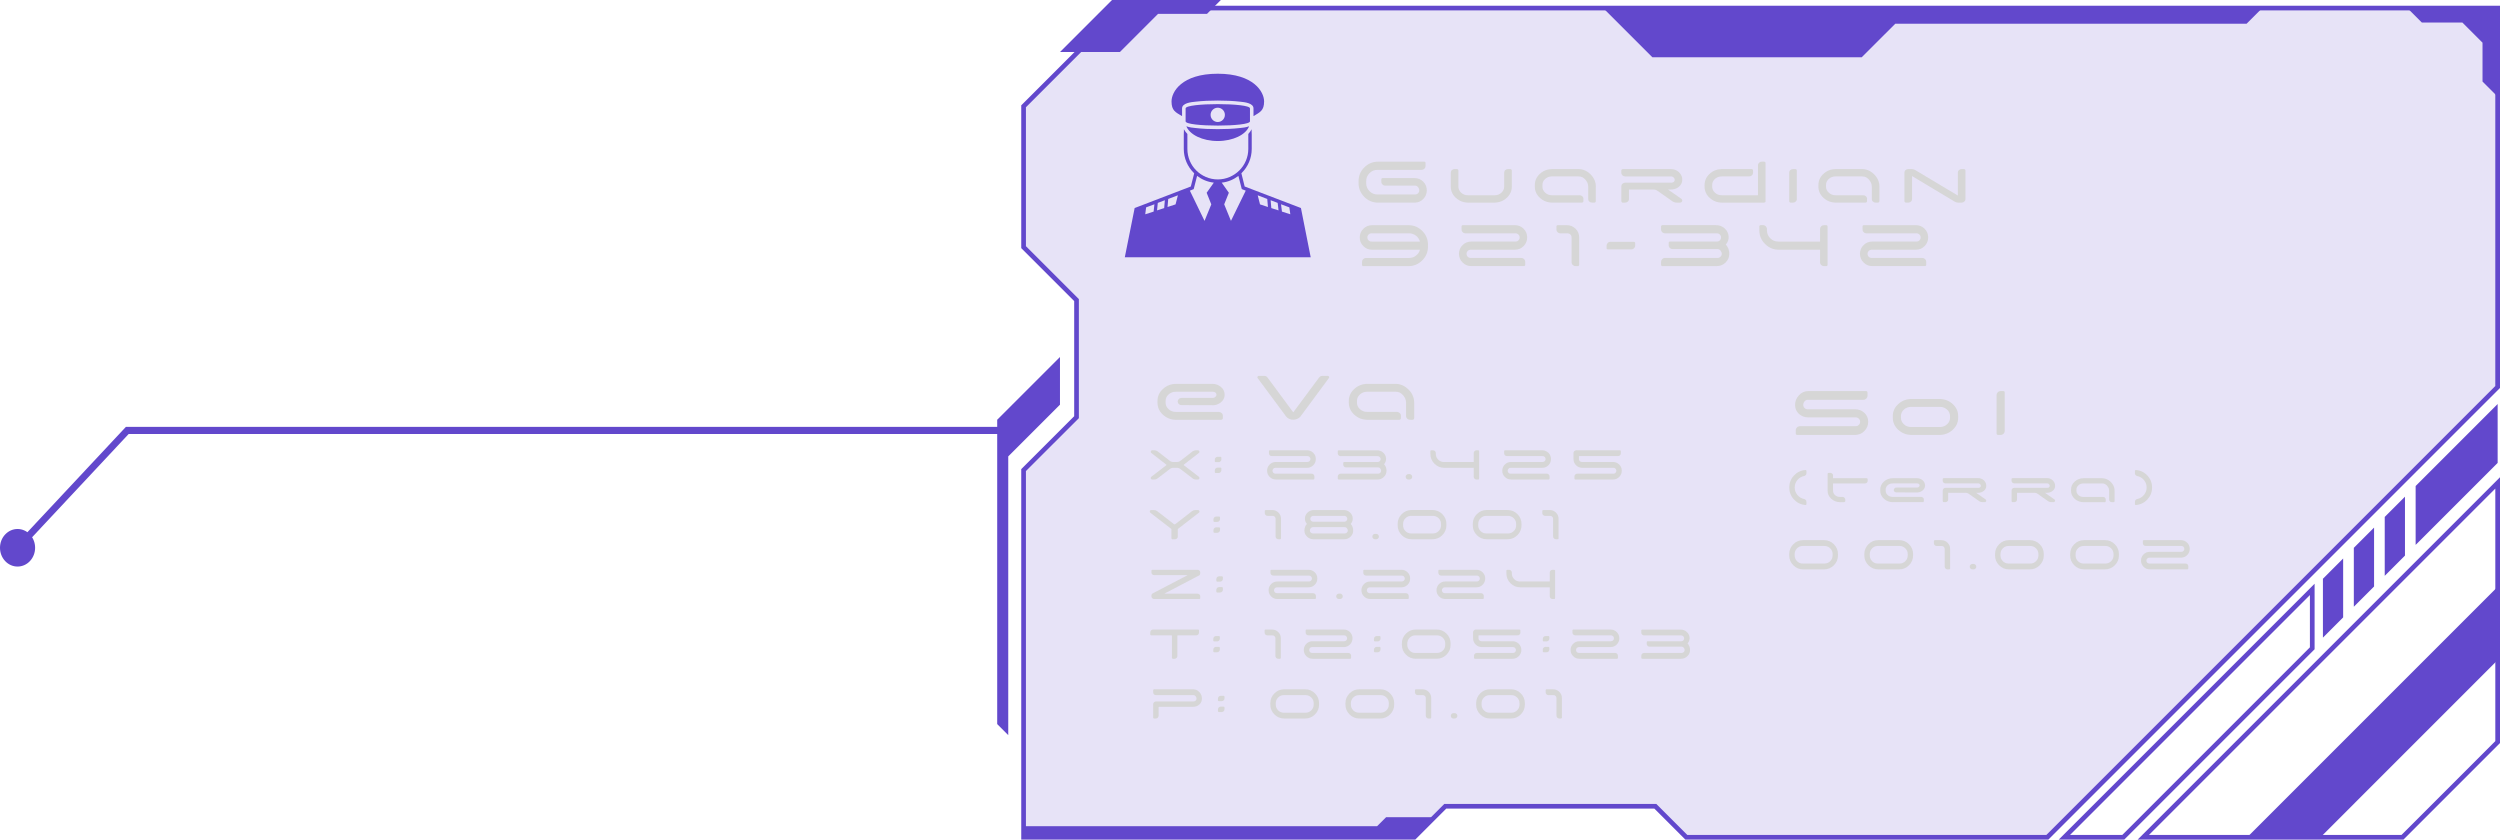 <?xml version="1.0" encoding="UTF-8"?>
<svg id="Layer_2" data-name="Layer 2" xmlns="http://www.w3.org/2000/svg" viewBox="0 0 1338.83 449.63">
	<defs>
		<style>
			.cls-1 {
			fill-rule: evenodd;
			}

			.cls-1, .cls-2, .cls-3 {
			fill: #6248cc;
			}

			.cls-4 {
			fill: none;
			}

			.cls-5 {
			fill: #d6d6d6;
			}

			.cls-3 {
			opacity: .15;
			}
		</style>
	</defs>
	<g id="frame">
		<g>
			<polygon class="cls-3"
							 points="1337.57 4.32 1337.57 207.24 1096.44 448.38 903.07 448.38 886.47 431.78 774 431.78 757.4 448.38 548.16 448.38 548.16 251.74 576.51 223.42 576.51 160.71 548.16 132.36 548.16 56.92 600.76 4.32 1337.57 4.32"/>
			<g>
				<path class="cls-2"
							d="M1096.96,449.63h-194.41l-16.6-16.6h-111.43l-16.6,16.6h-211.01v-198.41l28.35-28.32v-61.67l-28.35-28.35V56.4l53.33-53.34h738.59v204.7l-241.87,241.87ZM903.59,447.12h192.32l240.4-240.39V5.58h-735.03l-51.86,51.86v74.4l28.35,28.35v63.75l-28.35,28.32v194.86h207.46l16.6-16.6h113.51l16.6,16.6Z"/>
				<polygon class="cls-2"
								 points="858.57 4.33 884.92 30.68 997 30.68 1014.98 12.71 1203.12 12.71 1211.16 4.67 858.57 4.33"/>
				<path class="cls-2"
							d="M1287.13,449.63h-142.36l194.06-194.06v142.36l-51.7,51.7ZM1150.85,447.12h135.24l50.23-50.23v-135.24l-185.47,185.47Z"/>
				<polygon class="cls-2" points="1337.57 314.25 1337.57 353.49 1242.69 448.38 1203.44 448.38 1337.57 314.25"/>
				<polygon class="cls-2"
								 points="742.32 437.62 737.47 442.46 548.16 442.46 548.16 448.38 757.1 448.38 767.85 437.62 742.32 437.62"/>
				<polygon class="cls-2"
								 points="534.03 387.76 534.03 224.79 567.65 191.18 567.65 216.72 539.95 244.42 539.95 393.68 534.03 387.76"/>
				<polygon class="cls-2"
								 points="599.77 27.83 620.17 7.43 646.38 7.43 653.81 0 595.52 0 567.69 27.83 599.77 27.83"/>
				<g>
					<path class="cls-2"
								d="M1137.61,449.63h-35.09l137.02-137.02v35.09l-101.93,101.93ZM1108.59,447.12h27.98l100.46-100.46v-27.98l-128.43,128.43Z"/>
					<polygon class="cls-2" points="1254.83 299.1 1244 309.94 1244 341.47 1254.83 330.63 1254.83 299.1"/>
					<polygon class="cls-2" points="1271.39 282.54 1260.55 293.38 1260.55 324.92 1271.39 314.08 1271.39 282.54"/>
					<polygon class="cls-2" points="1287.94 265.99 1277.1 276.83 1277.1 308.37 1287.94 297.53 1287.94 265.99"/>
					<polygon class="cls-2" points="1337.57 216.36 1293.65 260.28 1293.65 291.81 1337.57 247.9 1337.57 216.36"/>
				</g>
				<polygon class="cls-2"
								 points="1289.23 4.32 1296.99 12.08 1318.7 12.08 1329.47 22.86 1329.47 43.67 1337.6 51.79 1337.6 4.32 1289.23 4.32"/>
			</g>
		</g>
		<g>
			<rect class="cls-4" x="610.1" y="201.26" width="315.51" height="204.94"/>
			<path class="cls-5"
						d="M649.25,217.01l-16.43-.04c-.6,0-1.1-.19-1.51-.56-.41-.38-.61-.82-.61-1.33,0-.57.22-1.05.65-1.44.43-.39.97-.58,1.6-.58h16.78c.48-.06.88-.25,1.22-.58.33-.33.51-.7.54-1.12-.03-.45-.23-.82-.58-1.12-.36-.3-.8-.45-1.31-.45h-19.93c-1.5,0-2.78.48-3.85,1.44-1.07.96-1.6,2.13-1.6,3.51v.9c0,1.35.53,2.51,1.6,3.49,1.06.98,2.35,1.46,3.85,1.46h22.95c.6,0,1.12.2,1.57.59.45.39.68.87.68,1.44v1.35c0,.24-.09.44-.27.61s-.41.25-.67.25h-23.94c-2.79,0-5.17-.9-7.15-2.7-1.98-1.8-2.97-3.97-2.97-6.52v-.86c0-2.55.99-4.72,2.97-6.5,1.98-1.79,4.36-2.68,7.15-2.68h19.26c1.74,0,3.25.53,4.52,1.58,1.27,1.05,1.96,2.36,2.05,3.92v.63c-.09,1.53-.77,2.8-2.05,3.82-1.28,1.02-2.78,1.53-4.52,1.53Z"/>
			<path class="cls-5"
						d="M708.2,201.3h2.88c.3,0,.52.13.65.41.14.27.11.53-.07.76l-15.21,20.57c-.42.54-.99.97-1.71,1.28-.72.32-1.44.47-2.16.47s-1.44-.16-2.16-.47c-.72-.31-1.28-.74-1.67-1.28l-15.25-20.57c-.18-.24-.2-.5-.07-.76.13-.27.37-.41.7-.41h2.88c.75,0,1.35.3,1.8.9l13.68,18.5h.18l13.73-18.5c.45-.6,1.05-.9,1.8-.9Z"/>
			<path class="cls-5"
						d="M757.34,215.62v8.32c0,.24-.09.44-.27.61s-.41.25-.67.25h-1.21c-.6,0-1.12-.19-1.55-.58-.44-.39-.65-.87-.65-1.44v-7.15c0-1.44-.54-2.77-1.62-4s-2.36-1.85-3.83-1.85h-15.39c-1.5,0-2.78.48-3.85,1.44-1.07.96-1.6,2.13-1.6,3.51v.9c0,1.35.53,2.51,1.6,3.49,1.06.98,2.35,1.46,3.85,1.46h15.88c.6,0,1.12.2,1.55.59.43.39.65.87.65,1.44v1.35c0,.24-.09.44-.27.61-.18.17-.39.25-.63.25h-16.88c-2.79,0-5.17-.9-7.15-2.7-1.98-1.8-2.97-3.97-2.97-6.52v-.86c0-2.55.99-4.72,2.97-6.5,1.98-1.79,4.36-2.68,7.15-2.68h14.76c2.67,0,5.02,1,7.06,3.01,2.04,2.01,3.06,4.37,3.06,7.07Z"/>
			<path class="cls-5"
						d="M641.54,241.14c.24,0,.43.08.58.23s.22.34.22.58c0,.26-.1.47-.3.63l-8.01,6.21c-.06.04-.09.1-.09.18s.03.15.09.21l8.01,6.15c.2.16.3.38.3.66,0,.22-.08.41-.22.57-.15.16-.35.24-.58.24h-1.08c-.68,0-1.28-.21-1.8-.63l-6.54-5.01c-.54-.42-1.15-.63-1.83-.63h-1.98c-.68,0-1.29.21-1.83.63l-6.51,5.01c-.54.42-1.15.63-1.83.63h-1.08c-.22,0-.41-.08-.57-.24-.16-.16-.24-.35-.24-.57,0-.28.1-.5.3-.66l8.01-6.15c.08-.06.12-.13.12-.21s-.04-.14-.12-.18l-8.01-6.21c-.2-.16-.3-.37-.3-.63,0-.24.08-.44.24-.58.16-.15.35-.23.57-.23h1.11c.66,0,1.26.2,1.8.6l6.48,5.04c.54.42,1.15.63,1.83.63h2.04c.68,0,1.29-.21,1.83-.63l6.48-5.04c.54-.4,1.15-.6,1.83-.6h1.08Z"/>
			<path class="cls-5"
						d="M653.57,244.62c.14,0,.26.05.36.15.1.1.15.21.15.33v.93c0,.4-.15.75-.44,1.03-.29.29-.64.44-1.06.44h-1.5c-.14,0-.26-.04-.36-.13-.1-.09-.15-.21-.15-.35v-.9c0-.42.15-.78.44-1.07.29-.29.64-.43,1.06-.43h1.5ZM653.57,250.41c.14,0,.26.05.36.15.1.1.15.22.15.36v.9c0,.42-.15.78-.44,1.07s-.64.43-1.06.43h-1.5c-.14,0-.26-.05-.36-.15-.1-.1-.15-.22-.15-.36v-.9c0-.42.15-.78.44-1.07.29-.29.64-.43,1.06-.43h1.5Z"/>
			<path class="cls-5"
						d="M679.55,241.62c0-.14.05-.25.15-.35.1-.09.22-.13.36-.13h19.92c1.3,0,2.4.46,3.32,1.37.91.91,1.36,2.01,1.36,3.31s-.46,2.41-1.36,3.33c-.91.92-2.02,1.38-3.32,1.38h-16.95c-.44,0-.81.15-1.11.46-.3.31-.45.68-.45,1.11s.15.8.45,1.11c.3.31.67.46,1.11.46h19.41c.4,0,.75.15,1.04.44s.43.63.43,1.03v1.14c0,.14-.04.26-.13.36-.09.1-.21.15-.34.15h-20.16c-1.3,0-2.41-.46-3.33-1.38s-1.38-2.03-1.38-3.33.46-2.4,1.38-3.32c.92-.91,2.03-1.36,3.33-1.36h16.92c.44,0,.81-.16,1.12-.47s.46-.68.46-1.11-.16-.8-.46-1.11c-.31-.31-.69-.46-1.12-.46h-19.14c-.42,0-.78-.14-1.07-.43s-.43-.65-.43-1.07v-1.14Z"/>
			<path class="cls-5"
						d="M741.2,248.58c.42.42.75.96.99,1.62.24.66.35,1.32.33,1.98-.02,1.28-.5,2.37-1.44,3.27-.94.9-2.06,1.35-3.36,1.35h-20.79c-.14,0-.26-.05-.36-.15s-.15-.22-.15-.36v-1.14c0-.4.14-.74.43-1.03s.65-.44,1.07-.44h20.07c.44,0,.82-.15,1.14-.45.32-.3.49-.66.51-1.08,0-.46-.16-.88-.46-1.27-.31-.39-.69-.58-1.12-.58h-17.25c-.4,0-.75-.15-1.04-.44-.29-.29-.43-.64-.43-1.06v-.9c0-.14.04-.25.13-.34s.21-.13.34-.13h18c.44,0,.81-.16,1.12-.48.31-.32.46-.7.44-1.14,0-.42-.16-.78-.48-1.08-.32-.3-.7-.45-1.14-.45h-19.83c-.42,0-.78-.14-1.07-.43s-.43-.65-.43-1.07v-1.14c0-.14.05-.25.15-.35.1-.09.22-.13.36-.13h20.55c1.26,0,2.36.42,3.29,1.26.93.84,1.43,1.88,1.51,3.12.06,1.1-.3,2.12-1.08,3.06Z"/>
			<path class="cls-5"
						d="M753.2,256.38c-.28-.28-.42-.62-.42-1.02s.14-.74.42-1.03.62-.44,1.02-.44h.6c.4,0,.75.15,1.04.44s.43.63.43,1.03-.14.74-.43,1.02-.63.42-1.04.42h-.6c-.4,0-.74-.14-1.02-.42Z"/>
			<path class="cls-5"
						d="M773.24,247.41h15.99v-4.8c0-.4.14-.74.43-1.03s.63-.44,1.04-.44h.93c.14,0,.25.04.35.13.09.09.13.21.13.35v14.67c0,.14-.04.26-.13.36-.09.1-.21.15-.35.15h-.93c-.4,0-.75-.14-1.04-.43s-.43-.65-.43-1.07v-4.77h-15.75c-2.06,0-3.82-.73-5.28-2.19s-2.19-3.22-2.19-5.28v-1.44c0-.14.05-.25.15-.35.1-.09.22-.13.36-.13h.9c.42,0,.78.15,1.07.44s.43.63.43,1.03v.45c0,1.2.42,2.23,1.26,3.08.84.85,1.86,1.28,3.06,1.28Z"/>
			<path class="cls-5"
						d="M805.49,241.62c0-.14.05-.25.15-.35.1-.09.22-.13.36-.13h19.92c1.3,0,2.4.46,3.32,1.37.91.91,1.36,2.01,1.36,3.31s-.46,2.41-1.36,3.33c-.91.92-2.02,1.38-3.32,1.38h-16.95c-.44,0-.81.15-1.11.46-.3.31-.45.68-.45,1.11s.15.8.45,1.11c.3.31.67.46,1.11.46h19.41c.4,0,.75.15,1.04.44s.43.63.43,1.03v1.14c0,.14-.04.26-.13.36-.09.1-.21.15-.34.15h-20.16c-1.3,0-2.41-.46-3.33-1.38s-1.38-2.03-1.38-3.33.46-2.4,1.38-3.32c.92-.91,2.03-1.36,3.33-1.36h16.92c.44,0,.81-.16,1.12-.47s.46-.68.46-1.11-.16-.8-.46-1.11c-.31-.31-.69-.46-1.12-.46h-19.14c-.42,0-.78-.14-1.07-.43s-.43-.65-.43-1.07v-1.14Z"/>
			<path class="cls-5"
						d="M842.66,242.6c0-.4.15-.74.44-1.03.29-.29.64-.44,1.06-.44h23.37c.14,0,.25.04.34.13s.14.21.14.35v1.14c0,.42-.15.78-.44,1.07s-.63.43-1.04.43h-20.73c-.16,0-.24.08-.24.24v1.32c0,.44.15.82.45,1.12.3.31.67.47,1.11.47h16.68c1.3,0,2.41.46,3.33,1.36.92.91,1.38,2.02,1.38,3.32s-.46,2.41-1.38,3.33-2.03,1.38-3.33,1.38h-20.16c-.14,0-.25-.05-.34-.15-.09-.1-.13-.22-.13-.36v-1.14c0-.4.14-.74.43-1.03s.63-.44,1.03-.44h19.41c.44,0,.81-.15,1.11-.46.3-.31.45-.68.45-1.11s-.15-.8-.45-1.11c-.3-.31-.67-.46-1.11-.46h-16.68c-1.3,0-2.41-.46-3.33-1.38-.92-.92-1.38-2.03-1.38-3.33v-3.21Z"/>
			<path class="cls-5"
						d="M638.36,273.74c.54-.4,1.15-.6,1.83-.6h1.35c.22,0,.41.08.57.23.16.15.24.34.24.58,0,.26-.11.47-.33.63l-11.07,8.58c-.14.1-.21.23-.21.39v3.78c0,.4-.14.75-.42,1.04s-.62.43-1.02.43h-1.47c-.14,0-.26-.05-.35-.15-.09-.1-.13-.22-.13-.36v-4.74c0-.16-.07-.29-.21-.39l-11.1-8.58c-.2-.16-.3-.37-.3-.63,0-.24.08-.44.24-.58.16-.15.35-.23.57-.23h1.35c.68,0,1.29.2,1.83.6,1.32,1.04,4.32,3.37,9,6.99.2.16.4.16.6,0,.54-.4,1.95-1.48,4.23-3.25,2.28-1.77,3.88-3.01,4.8-3.73Z"/>
			<path class="cls-5"
						d="M652.85,276.62c.14,0,.26.05.36.15.1.1.15.21.15.33v.93c0,.4-.15.75-.44,1.03-.29.29-.64.44-1.06.44h-1.5c-.14,0-.26-.04-.36-.13-.1-.09-.15-.21-.15-.35v-.9c0-.42.15-.78.44-1.07.29-.29.64-.43,1.06-.43h1.5ZM652.85,282.41c.14,0,.26.05.36.15.1.1.15.22.15.36v.9c0,.42-.15.78-.44,1.07s-.64.43-1.06.43h-1.5c-.14,0-.26-.05-.36-.15-.1-.1-.15-.22-.15-.36v-.9c0-.42.15-.78.44-1.07.29-.29.64-.43,1.06-.43h1.5Z"/>
			<path class="cls-5"
						d="M683.12,277.81c0-.42-.15-.78-.45-1.09-.3-.31-.67-.46-1.11-.46h-2.73c-.42,0-.78-.14-1.07-.43s-.43-.65-.43-1.07v-1.14c0-.14.05-.25.15-.35.1-.09.22-.13.36-.13h3.48c1.3,0,2.41.46,3.33,1.37s1.38,2.01,1.38,3.31v10.47c0,.14-.05.26-.15.36s-.21.15-.33.15h-.93c-.4,0-.75-.14-1.05-.43-.3-.29-.45-.65-.45-1.07v-9.48Z"/>
			<path class="cls-5"
						d="M723.35,280.58c.42.42.75.96.99,1.62.24.66.35,1.32.33,1.98-.02,1.28-.5,2.37-1.44,3.27-.94.9-2.06,1.35-3.36,1.35h-16.47c-1.3,0-2.43-.45-3.38-1.35-.95-.9-1.44-1.99-1.46-3.27-.02-.66.09-1.32.33-1.98.24-.66.57-1.2.99-1.62-.78-.94-1.13-1.96-1.05-3.06.06-1.24.56-2.28,1.5-3.12.94-.84,2.03-1.26,3.27-1.26h16.02c1.26,0,2.36.42,3.29,1.26.93.84,1.44,1.88,1.52,3.12.06,1.1-.3,2.12-1.08,3.06ZM720.14,285.68c.44,0,.82-.15,1.14-.45.32-.3.49-.66.51-1.08,0-.46-.16-.88-.46-1.27-.31-.39-.69-.58-1.12-.58h-17.16c-.42,0-.79.19-1.11.58-.32.39-.47.82-.45,1.27,0,.42.16.78.48,1.08.32.3.7.45,1.14.45h17.04ZM703.34,276.26c-.42,0-.79.15-1.11.45-.32.3-.49.66-.51,1.08-.02.44.12.82.43,1.14.31.32.68.48,1.12.48h16.68c.44,0,.82-.16,1.12-.48.31-.32.46-.7.44-1.14,0-.42-.16-.78-.48-1.08s-.7-.45-1.14-.45h-16.56Z"/>
			<path class="cls-5"
						d="M735.35,288.38c-.28-.28-.42-.62-.42-1.02s.14-.74.42-1.03.62-.44,1.02-.44h.6c.4,0,.75.15,1.04.44s.43.63.43,1.03-.14.74-.43,1.02-.63.42-1.04.42h-.6c-.4,0-.74-.14-1.02-.42Z"/>
			<path class="cls-5"
						d="M748.49,280.6c0-2.06.73-3.82,2.19-5.28s3.22-2.19,5.28-2.19h11.16c2.06,0,3.82.73,5.28,2.19s2.19,3.22,2.19,5.28v.72c0,2.06-.73,3.82-2.19,5.28-1.46,1.46-3.22,2.19-5.28,2.19h-11.16c-2.06,0-3.82-.73-5.28-2.19-1.46-1.46-2.19-3.22-2.19-5.28v-.72ZM767.36,285.68c1.2,0,2.22-.42,3.08-1.27.85-.85,1.28-1.88,1.28-3.08v-.72c0-1.2-.43-2.22-1.28-3.07s-1.88-1.28-3.08-1.28h-11.64c-1.2,0-2.22.42-3.06,1.28-.84.85-1.26,1.88-1.26,3.07v.72c0,1.2.42,2.22,1.26,3.08.84.85,1.86,1.27,3.06,1.27h11.64Z"/>
			<path class="cls-5"
						d="M788.72,280.6c0-2.06.73-3.82,2.19-5.28s3.22-2.19,5.28-2.19h11.16c2.06,0,3.82.73,5.28,2.19s2.19,3.22,2.19,5.28v.72c0,2.06-.73,3.82-2.19,5.28-1.46,1.46-3.22,2.19-5.28,2.19h-11.16c-2.06,0-3.82-.73-5.28-2.19-1.46-1.46-2.19-3.22-2.19-5.28v-.72ZM807.59,285.68c1.2,0,2.22-.42,3.08-1.27.85-.85,1.28-1.88,1.28-3.08v-.72c0-1.2-.43-2.22-1.28-3.07s-1.88-1.28-3.08-1.28h-11.64c-1.2,0-2.22.42-3.06,1.28-.84.85-1.26,1.88-1.26,3.07v.72c0,1.2.42,2.22,1.26,3.08.84.85,1.86,1.27,3.06,1.27h11.64Z"/>
			<path class="cls-5"
						d="M831.74,277.81c0-.42-.15-.78-.45-1.09-.3-.31-.67-.46-1.11-.46h-2.73c-.42,0-.78-.14-1.07-.43s-.43-.65-.43-1.07v-1.14c0-.14.05-.25.15-.35.1-.09.22-.13.36-.13h3.48c1.3,0,2.41.46,3.33,1.37s1.38,2.01,1.38,3.31v10.47c0,.14-.05.26-.15.36s-.21.15-.33.15h-.93c-.4,0-.75-.14-1.05-.43-.3-.29-.45-.65-.45-1.07v-9.48Z"/>
			<path class="cls-5"
						d="M642.77,306.49c0,.56-.04.93-.12,1.11-.04.14-.12.26-.22.36-.11.1-.2.17-.25.21-.06.04-.19.11-.38.21-.19.1-.31.15-.35.15l-16.71,8.76c-.14.08-.34.19-.61.33-.27.14-.48.24-.62.3h17.76c.42,0,.78.13,1.07.41.29.27.43.59.43.97v1.05c0,.12-.05.23-.15.32-.1.09-.22.13-.36.13h-24.12c-.42,0-.78-.13-1.07-.41-.29-.27-.43-.59-.43-.97v-.51c0-.54.26-.94.78-1.2l18.66-9.72h-17.94c-.42,0-.78-.13-1.07-.39-.29-.26-.43-.58-.43-.96v-1.05c0-.12.05-.22.15-.32.1-.09.22-.13.36-.13h24.12c.42,0,.78.13,1.07.39.29.26.43.58.43.96Z"/>
			<path class="cls-5"
						d="M654.38,308.62c.14,0,.26.05.36.15.1.1.15.21.15.33v.93c0,.4-.15.75-.44,1.03-.29.29-.64.44-1.06.44h-1.5c-.14,0-.26-.04-.36-.13-.1-.09-.15-.21-.15-.35v-.9c0-.42.15-.78.44-1.07.29-.29.64-.43,1.06-.43h1.5ZM654.38,314.41c.14,0,.26.05.36.15.1.1.15.22.15.36v.9c0,.42-.15.78-.44,1.07s-.64.43-1.06.43h-1.5c-.14,0-.26-.05-.36-.15-.1-.1-.15-.22-.15-.36v-.9c0-.42.15-.78.44-1.07.29-.29.64-.43,1.06-.43h1.5Z"/>
			<path class="cls-5"
						d="M680.36,305.62c0-.14.05-.25.15-.35.1-.09.22-.13.36-.13h19.92c1.3,0,2.4.46,3.32,1.37.91.91,1.36,2.01,1.36,3.31s-.46,2.41-1.36,3.33c-.91.92-2.02,1.38-3.32,1.38h-16.95c-.44,0-.81.15-1.11.46-.3.31-.45.68-.45,1.11s.15.8.45,1.11c.3.31.67.46,1.11.46h19.41c.4,0,.75.15,1.04.44s.43.63.43,1.03v1.14c0,.14-.04.26-.13.36-.09.1-.21.15-.34.15h-20.16c-1.3,0-2.41-.46-3.33-1.38s-1.38-2.03-1.38-3.33.46-2.4,1.38-3.32c.92-.91,2.03-1.36,3.33-1.36h16.92c.44,0,.81-.16,1.12-.47s.46-.68.46-1.11-.16-.8-.46-1.11c-.31-.31-.69-.46-1.12-.46h-19.14c-.42,0-.78-.14-1.07-.43s-.43-.65-.43-1.07v-1.14Z"/>
			<path class="cls-5"
						d="M716,320.38c-.28-.28-.42-.62-.42-1.02s.14-.74.42-1.03.62-.44,1.02-.44h.6c.4,0,.75.15,1.04.44s.43.63.43,1.03-.14.74-.43,1.02-.63.42-1.04.42h-.6c-.4,0-.74-.14-1.02-.42Z"/>
			<path class="cls-5"
						d="M730.07,305.62c0-.14.05-.25.15-.35.1-.09.22-.13.36-.13h19.92c1.3,0,2.4.46,3.32,1.37.91.91,1.36,2.01,1.36,3.31s-.46,2.41-1.36,3.33c-.91.92-2.02,1.38-3.32,1.38h-16.95c-.44,0-.81.15-1.11.46-.3.31-.45.68-.45,1.11s.15.8.45,1.11c.3.31.67.46,1.11.46h19.41c.4,0,.75.15,1.04.44s.43.63.43,1.03v1.14c0,.14-.04.26-.13.36-.09.1-.21.15-.34.15h-20.16c-1.3,0-2.41-.46-3.33-1.38s-1.38-2.03-1.38-3.33.46-2.4,1.38-3.32c.92-.91,2.03-1.36,3.33-1.36h16.92c.44,0,.81-.16,1.12-.47s.46-.68.46-1.11-.16-.8-.46-1.11c-.31-.31-.69-.46-1.12-.46h-19.14c-.42,0-.78-.14-1.07-.43s-.43-.65-.43-1.07v-1.14Z"/>
			<path class="cls-5"
						d="M770.27,305.62c0-.14.05-.25.15-.35.1-.09.22-.13.36-.13h19.92c1.3,0,2.4.46,3.32,1.37.91.91,1.36,2.01,1.36,3.31s-.46,2.41-1.36,3.33c-.91.92-2.02,1.38-3.32,1.38h-16.95c-.44,0-.81.15-1.11.46-.3.31-.45.68-.45,1.11s.15.8.45,1.11c.3.31.67.46,1.11.46h19.41c.4,0,.75.15,1.04.44s.43.63.43,1.03v1.14c0,.14-.04.26-.13.36-.09.1-.21.15-.34.15h-20.16c-1.3,0-2.41-.46-3.33-1.38s-1.38-2.03-1.38-3.33.46-2.4,1.38-3.32c.92-.91,2.03-1.36,3.33-1.36h16.92c.44,0,.81-.16,1.12-.47s.46-.68.46-1.11-.16-.8-.46-1.11c-.31-.31-.69-.46-1.12-.46h-19.14c-.42,0-.78-.14-1.07-.43s-.43-.65-.43-1.07v-1.14Z"/>
			<path class="cls-5"
						d="M813.95,311.41h15.99v-4.8c0-.4.14-.74.43-1.03s.63-.44,1.04-.44h.93c.14,0,.25.04.35.13.09.09.13.21.13.35v14.67c0,.14-.04.26-.13.36-.09.1-.21.15-.35.15h-.93c-.4,0-.75-.14-1.04-.43s-.43-.65-.43-1.07v-4.77h-15.75c-2.06,0-3.82-.73-5.28-2.19s-2.19-3.22-2.19-5.28v-1.44c0-.14.05-.25.15-.35.1-.09.22-.13.36-.13h.9c.42,0,.78.15,1.07.44s.43.63.43,1.03v.45c0,1.2.42,2.23,1.26,3.08.84.85,1.86,1.28,3.06,1.28Z"/>
			<path class="cls-5"
						d="M616.01,338.6c0-.4.14-.74.43-1.03s.65-.44,1.07-.44h24.12c.14,0,.25.04.34.13.09.09.13.21.13.35v1.14c0,.42-.15.78-.43,1.07-.29.29-.64.43-1.04.43h-9.87c-.16,0-.24.08-.24.24v10.8c0,.42-.15.78-.45,1.07-.3.29-.65.43-1.05.43h-.93c-.12,0-.23-.05-.33-.15-.1-.1-.15-.22-.15-.36v-11.79c0-.16-.08-.24-.24-.24h-10.86c-.14,0-.26-.05-.36-.15s-.15-.21-.15-.33v-1.17Z"/>
			<path class="cls-5"
						d="M652.76,340.62c.14,0,.26.05.36.15.1.1.15.21.15.33v.93c0,.4-.15.75-.44,1.03-.29.29-.64.44-1.06.44h-1.5c-.14,0-.26-.04-.36-.13-.1-.09-.15-.21-.15-.35v-.9c0-.42.15-.78.44-1.07.29-.29.64-.43,1.06-.43h1.5ZM652.76,346.41c.14,0,.26.05.36.15.1.1.15.22.15.36v.9c0,.42-.15.78-.44,1.07s-.64.43-1.06.43h-1.5c-.14,0-.26-.05-.36-.15-.1-.1-.15-.22-.15-.36v-.9c0-.42.15-.78.44-1.07.29-.29.64-.43,1.06-.43h1.5Z"/>
			<path class="cls-5"
						d="M683.03,341.81c0-.42-.15-.78-.45-1.09-.3-.31-.67-.46-1.11-.46h-2.73c-.42,0-.78-.14-1.07-.43s-.43-.65-.43-1.07v-1.14c0-.14.05-.25.15-.35.1-.09.22-.13.36-.13h3.48c1.3,0,2.41.46,3.33,1.37s1.38,2.01,1.38,3.31v10.47c0,.14-.05.26-.15.36s-.21.15-.33.15h-.93c-.4,0-.75-.14-1.05-.43-.3-.29-.45-.65-.45-1.07v-9.48Z"/>
			<path class="cls-5"
						d="M699.2,337.62c0-.14.05-.25.15-.35.1-.09.22-.13.36-.13h19.92c1.3,0,2.4.46,3.32,1.37.91.91,1.36,2.01,1.36,3.31s-.46,2.41-1.36,3.33c-.91.92-2.02,1.38-3.32,1.38h-16.95c-.44,0-.81.15-1.11.46-.3.31-.45.68-.45,1.11s.15.8.45,1.11c.3.31.67.46,1.11.46h19.41c.4,0,.75.15,1.04.44s.43.63.43,1.03v1.14c0,.14-.04.26-.13.36-.09.1-.21.15-.34.15h-20.16c-1.3,0-2.41-.46-3.33-1.38s-1.38-2.03-1.38-3.33.46-2.4,1.38-3.32c.92-.91,2.03-1.36,3.33-1.36h16.92c.44,0,.81-.16,1.12-.47s.46-.68.46-1.11-.16-.8-.46-1.11c-.31-.31-.69-.46-1.12-.46h-19.14c-.42,0-.78-.14-1.07-.43s-.43-.65-.43-1.07v-1.14Z"/>
			<path class="cls-5"
						d="M738.8,340.62c.14,0,.26.05.36.15.1.1.15.21.15.33v.93c0,.4-.15.75-.44,1.03-.29.29-.64.44-1.06.44h-1.5c-.14,0-.26-.04-.36-.13-.1-.09-.15-.21-.15-.35v-.9c0-.42.15-.78.44-1.07.29-.29.64-.43,1.06-.43h1.5ZM738.8,346.41c.14,0,.26.05.36.15.1.1.15.22.15.36v.9c0,.42-.15.78-.44,1.07s-.64.43-1.06.43h-1.5c-.14,0-.26-.05-.36-.15-.1-.1-.15-.22-.15-.36v-.9c0-.42.15-.78.44-1.07.29-.29.64-.43,1.06-.43h1.5Z"/>
			<path class="cls-5"
						d="M750.74,344.6c0-2.06.73-3.82,2.19-5.28s3.22-2.19,5.28-2.19h11.16c2.06,0,3.82.73,5.28,2.19s2.19,3.22,2.19,5.28v.72c0,2.06-.73,3.82-2.19,5.28-1.46,1.46-3.22,2.19-5.28,2.19h-11.16c-2.06,0-3.82-.73-5.28-2.19-1.46-1.46-2.19-3.22-2.19-5.28v-.72ZM769.61,349.68c1.2,0,2.22-.42,3.08-1.27.85-.85,1.28-1.88,1.28-3.08v-.72c0-1.2-.43-2.22-1.28-3.07s-1.88-1.28-3.08-1.28h-11.64c-1.2,0-2.22.42-3.06,1.28-.84.85-1.26,1.88-1.26,3.07v.72c0,1.2.42,2.22,1.26,3.08.84.85,1.86,1.27,3.06,1.27h11.64Z"/>
			<path class="cls-5"
						d="M788.87,338.6c0-.4.15-.74.44-1.03.29-.29.64-.44,1.06-.44h23.37c.14,0,.25.04.34.13s.14.21.14.35v1.14c0,.42-.15.78-.44,1.07s-.63.43-1.04.43h-20.73c-.16,0-.24.08-.24.24v1.32c0,.44.15.82.45,1.12.3.31.67.47,1.11.47h16.68c1.3,0,2.41.46,3.33,1.36.92.91,1.38,2.02,1.38,3.32s-.46,2.41-1.38,3.33-2.03,1.38-3.33,1.38h-20.16c-.14,0-.25-.05-.34-.15-.09-.1-.13-.22-.13-.36v-1.14c0-.4.14-.74.43-1.03s.63-.44,1.04-.44h19.41c.44,0,.81-.15,1.11-.46.3-.31.45-.68.45-1.11s-.15-.8-.45-1.11c-.3-.31-.67-.46-1.11-.46h-16.68c-1.3,0-2.41-.46-3.33-1.38-.92-.92-1.38-2.03-1.38-3.33v-3.21Z"/>
			<path class="cls-5"
						d="M829.22,340.62c.14,0,.26.05.36.15.1.1.15.21.15.33v.93c0,.4-.15.75-.44,1.03-.29.29-.64.44-1.06.44h-1.5c-.14,0-.26-.04-.36-.13-.1-.09-.15-.21-.15-.35v-.9c0-.42.15-.78.44-1.07.29-.29.64-.43,1.06-.43h1.5ZM829.22,346.41c.14,0,.26.05.36.15.1.1.15.22.15.36v.9c0,.42-.15.78-.44,1.07s-.64.43-1.06.43h-1.5c-.14,0-.26-.05-.36-.15-.1-.1-.15-.22-.15-.36v-.9c0-.42.15-.78.44-1.07.29-.29.64-.43,1.06-.43h1.5Z"/>
			<path class="cls-5"
						d="M842.09,337.62c0-.14.05-.25.15-.35.1-.09.22-.13.36-.13h19.92c1.3,0,2.4.46,3.32,1.37.91.91,1.36,2.01,1.36,3.31s-.46,2.41-1.36,3.33c-.91.92-2.02,1.38-3.32,1.38h-16.95c-.44,0-.81.15-1.11.46-.3.31-.45.68-.45,1.11s.15.8.45,1.11c.3.31.67.46,1.11.46h19.41c.4,0,.75.15,1.04.44s.43.63.43,1.03v1.14c0,.14-.04.26-.13.36-.09.1-.21.15-.34.15h-20.16c-1.3,0-2.41-.46-3.33-1.38s-1.38-2.03-1.38-3.33.46-2.4,1.38-3.32c.92-.91,2.03-1.36,3.33-1.36h16.92c.44,0,.81-.16,1.12-.47s.46-.68.46-1.11-.16-.8-.46-1.11c-.31-.31-.69-.46-1.12-.46h-19.14c-.42,0-.78-.14-1.07-.43s-.43-.65-.43-1.07v-1.14Z"/>
			<path class="cls-5"
						d="M903.74,344.58c.42.42.75.96.99,1.62.24.66.35,1.32.33,1.98-.02,1.28-.5,2.37-1.44,3.27-.94.9-2.06,1.35-3.36,1.35h-20.79c-.14,0-.26-.05-.36-.15s-.15-.22-.15-.36v-1.14c0-.4.14-.74.43-1.03s.65-.44,1.07-.44h20.07c.44,0,.82-.15,1.14-.45.32-.3.49-.66.51-1.08,0-.46-.16-.88-.46-1.27-.31-.39-.69-.58-1.12-.58h-17.25c-.4,0-.75-.15-1.04-.44-.29-.29-.43-.64-.43-1.06v-.9c0-.14.04-.25.13-.34s.21-.13.34-.13h18c.44,0,.81-.16,1.12-.48.31-.32.46-.7.44-1.14,0-.42-.16-.78-.48-1.08-.32-.3-.7-.45-1.14-.45h-19.83c-.42,0-.78-.14-1.07-.43s-.43-.65-.43-1.07v-1.14c0-.14.05-.25.15-.35.1-.09.22-.13.36-.13h20.55c1.26,0,2.36.42,3.29,1.26.93.84,1.43,1.88,1.51,3.12.06,1.1-.3,2.12-1.08,3.06Z"/>
			<path class="cls-5"
						d="M617.57,369.62c0-.14.05-.25.15-.35.1-.09.22-.13.36-.13h20.91c1.28,0,2.38.5,3.3,1.49.92.99,1.38,2.14,1.38,3.46s-.46,2.34-1.37,3.18-2.02,1.26-3.32,1.26h-18.27c-.16,0-.24.08-.24.24v4.53c0,.42-.15.78-.43,1.07-.29.29-.65.43-1.07.43h-.9c-.14,0-.26-.05-.36-.15-.1-.1-.15-.22-.15-.36v-7.14c0-.42.15-.77.44-1.06.29-.29.64-.44,1.06-.44h20.13c.44,0,.82-.15,1.12-.46.31-.31.47-.67.47-1.09,0-.46-.16-.88-.48-1.26-.32-.38-.69-.57-1.11-.57h-20.13c-.42,0-.78-.14-1.06-.43-.29-.29-.44-.65-.44-1.07v-1.14Z"/>
			<path class="cls-5"
						d="M655.25,372.62c.14,0,.26.05.36.15.1.1.15.21.15.33v.93c0,.4-.15.75-.44,1.03-.29.29-.64.44-1.06.44h-1.5c-.14,0-.26-.04-.36-.13-.1-.09-.15-.21-.15-.35v-.9c0-.42.15-.78.44-1.07.29-.29.64-.43,1.06-.43h1.5ZM655.25,378.41c.14,0,.26.05.36.15.1.1.15.22.15.36v.9c0,.42-.15.78-.44,1.07s-.64.43-1.06.43h-1.5c-.14,0-.26-.05-.36-.15-.1-.1-.15-.22-.15-.36v-.9c0-.42.15-.78.44-1.07.29-.29.64-.43,1.06-.43h1.5Z"/>
			<path class="cls-5"
						d="M680.3,376.6c0-2.06.73-3.82,2.19-5.28s3.22-2.19,5.28-2.19h11.16c2.06,0,3.82.73,5.28,2.19s2.19,3.22,2.19,5.28v.72c0,2.06-.73,3.82-2.19,5.28-1.46,1.46-3.22,2.19-5.28,2.19h-11.16c-2.06,0-3.82-.73-5.28-2.19-1.46-1.46-2.19-3.22-2.19-5.28v-.72ZM699.17,381.68c1.2,0,2.22-.42,3.08-1.27.85-.85,1.28-1.88,1.28-3.08v-.72c0-1.2-.43-2.22-1.28-3.07s-1.88-1.28-3.08-1.28h-11.64c-1.2,0-2.22.42-3.06,1.28-.84.85-1.26,1.88-1.26,3.07v.72c0,1.2.42,2.22,1.26,3.08.84.85,1.86,1.27,3.06,1.27h11.64Z"/>
			<path class="cls-5"
						d="M720.53,376.6c0-2.06.73-3.82,2.19-5.28s3.22-2.19,5.28-2.19h11.16c2.06,0,3.82.73,5.28,2.19s2.19,3.22,2.19,5.28v.72c0,2.06-.73,3.82-2.19,5.28-1.46,1.46-3.22,2.19-5.28,2.19h-11.16c-2.06,0-3.82-.73-5.28-2.19-1.46-1.46-2.19-3.22-2.19-5.28v-.72ZM739.4,381.68c1.2,0,2.22-.42,3.08-1.27.85-.85,1.28-1.88,1.28-3.08v-.72c0-1.2-.43-2.22-1.28-3.07s-1.88-1.28-3.08-1.28h-11.64c-1.2,0-2.22.42-3.06,1.28-.84.85-1.26,1.88-1.26,3.07v.72c0,1.2.42,2.22,1.26,3.08.84.85,1.86,1.27,3.06,1.27h11.64Z"/>
			<path class="cls-5"
						d="M763.55,373.81c0-.42-.15-.78-.45-1.09-.3-.31-.67-.46-1.11-.46h-2.73c-.42,0-.78-.14-1.07-.43s-.43-.65-.43-1.07v-1.14c0-.14.05-.25.15-.35.1-.09.22-.13.36-.13h3.48c1.3,0,2.41.46,3.33,1.37s1.38,2.01,1.38,3.31v10.47c0,.14-.05.26-.15.36s-.21.15-.33.15h-.93c-.4,0-.75-.14-1.05-.43-.3-.29-.45-.65-.45-1.07v-9.48Z"/>
			<path class="cls-5"
						d="M777.38,384.38c-.28-.28-.42-.62-.42-1.02s.14-.74.42-1.03.62-.44,1.02-.44h.6c.4,0,.75.15,1.04.44s.43.63.43,1.03-.14.74-.43,1.02-.63.42-1.04.42h-.6c-.4,0-.74-.14-1.02-.42Z"/>
			<path class="cls-5"
						d="M790.52,376.6c0-2.06.73-3.82,2.19-5.28s3.22-2.19,5.28-2.19h11.16c2.06,0,3.82.73,5.28,2.19s2.19,3.22,2.19,5.28v.72c0,2.06-.73,3.82-2.19,5.28-1.46,1.46-3.22,2.19-5.28,2.19h-11.16c-2.06,0-3.82-.73-5.28-2.19-1.46-1.46-2.19-3.22-2.19-5.28v-.72ZM809.39,381.68c1.2,0,2.22-.42,3.08-1.27.85-.85,1.28-1.88,1.28-3.08v-.72c0-1.2-.43-2.22-1.28-3.07s-1.88-1.28-3.08-1.28h-11.64c-1.2,0-2.22.42-3.06,1.28-.84.85-1.26,1.88-1.26,3.07v.72c0,1.2.42,2.22,1.26,3.08.84.85,1.86,1.27,3.06,1.27h11.64Z"/>
			<path class="cls-5"
						d="M833.54,373.81c0-.42-.15-.78-.45-1.09-.3-.31-.67-.46-1.11-.46h-2.73c-.42,0-.78-.14-1.07-.43s-.43-.65-.43-1.07v-1.14c0-.14.05-.25.15-.35.1-.09.22-.13.36-.13h3.48c1.3,0,2.41.46,3.33,1.37s1.38,2.01,1.38,3.31v10.47c0,.14-.05.26-.15.36s-.21.15-.33.15h-.93c-.4,0-.75-.14-1.05-.43-.3-.29-.45-.65-.45-1.07v-9.48Z"/>
		</g>
		<g>
			<rect class="cls-4" x="950.84" y="209.38" width="315.51" height="204.94"/>
			<path class="cls-5"
						d="M1000.11,211.86c0,.63-.22,1.16-.65,1.6-.43.44-.97.65-1.6.65h-29.83c-.63,0-1.18.29-1.64.85-.47.57-.7,1.2-.7,1.89,0,.63.23,1.18.68,1.64.45.47,1,.7,1.67.7h25.42c1.95,0,3.61.63,4.97,1.89,1.36,1.26,2.05,2.85,2.05,4.77s-.68,3.62-2.05,5c-1.37,1.38-3.02,2.07-4.97,2.07h-31c-.21,0-.39-.07-.54-.22-.15-.15-.23-.33-.23-.54v-1.71c0-.6.22-1.12.65-1.55.43-.43.97-.65,1.6-.65h29.83c.66,0,1.22-.23,1.69-.7.46-.46.7-1.02.7-1.67s-.23-1.2-.7-1.66-1.03-.7-1.69-.7h-25.38c-1.98,0-3.65-.63-5.02-1.89s-2.05-2.85-2.05-4.77.7-3.71,2.09-5.2c1.4-1.48,3.05-2.23,4.97-2.23h30.96c.21,0,.39.07.54.2.15.13.23.31.23.52v1.71Z"/>
			<path class="cls-5"
						d="M1038.54,213.66c2.79,0,5.17.89,7.15,2.68,1.98,1.79,2.97,3.95,2.97,6.5v.86c0,2.55-.99,4.72-2.97,6.52-1.98,1.8-4.36,2.7-7.15,2.7h-14.76c-2.79,0-5.17-.9-7.15-2.7-1.98-1.8-2.97-3.97-2.97-6.52v-.86c0-2.55.99-4.72,2.97-6.5,1.98-1.79,4.36-2.68,7.15-2.68h14.76ZM1044.3,222.84c0-1.38-.53-2.55-1.6-3.51-1.07-.96-2.35-1.44-3.85-1.44h-15.39c-1.5,0-2.78.48-3.85,1.44-1.07.96-1.6,2.13-1.6,3.51v.9c0,1.35.53,2.51,1.6,3.49,1.06.98,2.35,1.46,3.85,1.46h15.39c1.5,0,2.78-.49,3.85-1.46,1.06-.97,1.6-2.14,1.6-3.49v-.9Z"/>
			<path class="cls-5"
						d="M1069.23,211.63c0-.6.22-1.12.65-1.55s.97-.65,1.6-.65h1.35c.21,0,.39.07.54.2.15.13.23.31.23.52v20.52c0,.63-.22,1.16-.65,1.6-.43.44-.97.65-1.6.65h-1.35c-.21,0-.39-.07-.54-.22s-.22-.33-.22-.54v-20.52Z"/>
			<path class="cls-5"
						d="M967.4,268.71v1.23c0,.16-.05.29-.17.39-.11.1-.23.14-.38.12-2.44-.2-4.49-1.2-6.15-2.99s-2.49-3.92-2.49-6.38.83-4.59,2.49-6.39,3.71-2.79,6.15-2.97c.14-.02.27.02.38.12.11.1.17.22.17.36v1.26c0,.36-.12.67-.36.95-.24.27-.53.45-.87.52-1.46.28-2.67,1-3.62,2.15-.95,1.15-1.42,2.48-1.42,3.99s.47,2.84,1.42,3.99c.95,1.15,2.16,1.88,3.62,2.18.34.06.63.23.87.51s.36.6.36.96Z"/>
			<path class="cls-5"
						d="M999.59,256.08c.16,0,.3.05.42.15.12.1.18.23.18.39v.93c0,.36-.14.67-.43.95-.29.27-.64.41-1.04.41h-17.07v3.9c0,.9.36,1.68,1.07,2.33.71.65,1.56.97,2.56.97h1.44c.4,0,.75.15,1.05.44s.45.64.45,1.06v.63c0,.18-.07.34-.21.48-.14.14-.31.21-.51.21h-2.01c-1.86,0-3.45-.6-4.77-1.8s-1.98-2.65-1.98-4.35v-8.97c0-.16.06-.29.18-.41.12-.11.26-.17.42-.17h.81c.42,0,.78.14,1.07.41.29.27.43.58.43.95v1.5h17.94Z"/>
			<path class="cls-5"
						d="M1026.53,263.73l-10.95-.03c-.4,0-.74-.12-1.01-.38-.27-.25-.4-.54-.4-.89,0-.38.14-.7.43-.96.29-.26.65-.39,1.07-.39h11.19c.32-.04.59-.17.81-.39.22-.22.34-.47.36-.75-.02-.3-.15-.55-.39-.75s-.53-.3-.87-.3h-13.29c-1,0-1.86.32-2.56.96-.71.64-1.07,1.42-1.07,2.34v.6c0,.9.35,1.68,1.07,2.33.71.65,1.56.97,2.56.97h15.3c.4,0,.75.13,1.05.39.3.26.45.58.45.96v.9c0,.16-.06.3-.18.41-.12.11-.27.17-.45.17h-15.96c-1.86,0-3.45-.6-4.77-1.8-1.32-1.2-1.98-2.65-1.98-4.35v-.57c0-1.7.66-3.15,1.98-4.33,1.32-1.19,2.91-1.79,4.77-1.79h12.84c1.16,0,2.17.35,3.02,1.05.85.7,1.3,1.57,1.37,2.61v.42c-.06,1.02-.52,1.87-1.37,2.55-.85.68-1.86,1.02-3.02,1.02Z"/>
			<path class="cls-5"
						d="M1063.7,260.34c-.04,1.02-.48,1.87-1.32,2.55-.84.68-1.86,1.02-3.06,1.02h-1.05l5.07,3.54c.22.16.34.34.36.54.04.26-.03.48-.21.66s-.4.27-.66.27h-1.17c-.64,0-1.21-.17-1.71-.51l-5.76-4.05c-.44-.3-.94-.45-1.5-.45h-9.36s-.03,0-.03.03v3.63c0,.38-.15.7-.44.96s-.64.39-1.06.39h-.81c-.16,0-.3-.05-.42-.17-.12-.11-.18-.25-.18-.41v-5.7c0-.38.14-.71.43-.98.29-.27.65-.41,1.07-.41h17.73c.34,0,.62-.11.85-.33.23-.22.34-.48.34-.78-.02-.3-.16-.58-.4-.86-.25-.27-.54-.4-.86-.4h-17.67c-.42,0-.78-.14-1.07-.41-.29-.27-.43-.58-.43-.95v-.93c0-.16.06-.29.18-.39.12-.1.26-.15.42-.15h18.42c1.14,0,2.14.39,3,1.17.92.88,1.35,1.91,1.29,3.09Z"/>
			<path class="cls-5"
						d="M1100.57,260.34c-.04,1.02-.48,1.87-1.32,2.55-.84.68-1.86,1.02-3.06,1.02h-1.05l5.07,3.54c.22.16.34.34.36.54.04.26-.03.48-.21.66s-.4.27-.66.27h-1.17c-.64,0-1.21-.17-1.71-.51l-5.76-4.05c-.44-.3-.94-.45-1.5-.45h-9.36s-.03,0-.03.03v3.63c0,.38-.15.7-.44.96s-.64.39-1.06.39h-.81c-.16,0-.3-.05-.42-.17-.12-.11-.18-.25-.18-.41v-5.7c0-.38.14-.71.43-.98.29-.27.65-.41,1.07-.41h17.73c.34,0,.62-.11.85-.33.23-.22.34-.48.34-.78-.02-.3-.16-.58-.4-.86-.25-.27-.54-.4-.86-.4h-17.67c-.42,0-.78-.14-1.07-.41-.29-.27-.43-.58-.43-.95v-.93c0-.16.06-.29.18-.39.12-.1.26-.15.42-.15h18.42c1.14,0,2.14.39,3,1.17.92.88,1.35,1.91,1.29,3.09Z"/>
			<path class="cls-5"
						d="M1132.43,262.8v5.55c0,.16-.06.3-.18.41-.12.11-.27.17-.45.17h-.81c-.4,0-.75-.13-1.04-.39s-.43-.58-.43-.96v-4.77c0-.96-.36-1.85-1.08-2.67-.72-.82-1.57-1.23-2.55-1.23h-10.26c-1,0-1.86.32-2.56.96-.71.64-1.07,1.42-1.07,2.34v.6c0,.9.35,1.68,1.07,2.33.71.65,1.56.97,2.56.97h10.59c.4,0,.75.13,1.04.39s.44.58.44.96v.9c0,.16-.06.3-.18.41-.12.11-.26.17-.42.17h-11.25c-1.86,0-3.45-.6-4.77-1.8-1.32-1.2-1.98-2.65-1.98-4.35v-.57c0-1.7.66-3.15,1.98-4.33,1.32-1.19,2.91-1.79,4.77-1.79h9.84c1.78,0,3.35.67,4.71,2.01s2.04,2.91,2.04,4.71Z"/>
			<path class="cls-5"
						d="M1143.32,269.94v-1.23c0-.36.12-.68.35-.96.23-.28.52-.45.88-.51,1.44-.3,2.64-1.03,3.6-2.18.96-1.15,1.44-2.48,1.44-3.99s-.48-2.84-1.44-3.99c-.96-1.15-2.16-1.86-3.6-2.15-.36-.08-.66-.25-.88-.52-.23-.27-.35-.58-.35-.95v-1.26c0-.14.05-.26.17-.36.11-.1.24-.14.38-.12,2.42.18,4.46,1.17,6.14,2.97,1.67,1.8,2.5,3.93,2.5,6.39s-.84,4.58-2.5,6.38c-1.67,1.79-3.72,2.79-6.14,2.99-.14.02-.26-.02-.38-.12-.11-.1-.17-.23-.17-.39Z"/>
			<path class="cls-5"
						d="M958.19,296.73c0-2.06.73-3.82,2.19-5.28s3.22-2.19,5.28-2.19h11.16c2.06,0,3.82.73,5.28,2.19s2.19,3.22,2.19,5.28v.72c0,2.06-.73,3.82-2.19,5.28-1.46,1.46-3.22,2.19-5.28,2.19h-11.16c-2.06,0-3.82-.73-5.28-2.19-1.46-1.46-2.19-3.22-2.19-5.28v-.72ZM977.06,301.8c1.2,0,2.22-.42,3.08-1.27.85-.85,1.28-1.88,1.28-3.08v-.72c0-1.2-.43-2.22-1.28-3.07s-1.88-1.28-3.08-1.28h-11.64c-1.2,0-2.22.42-3.06,1.28-.84.85-1.26,1.88-1.26,3.07v.72c0,1.2.42,2.22,1.26,3.08.84.85,1.86,1.27,3.06,1.27h11.64Z"/>
			<path class="cls-5"
						d="M998.42,296.73c0-2.06.73-3.82,2.19-5.28s3.22-2.19,5.28-2.19h11.16c2.06,0,3.82.73,5.28,2.19s2.19,3.22,2.19,5.28v.72c0,2.06-.73,3.82-2.19,5.28-1.46,1.46-3.22,2.19-5.28,2.19h-11.16c-2.06,0-3.82-.73-5.28-2.19-1.46-1.46-2.19-3.22-2.19-5.28v-.72ZM1017.29,301.8c1.2,0,2.22-.42,3.08-1.27.85-.85,1.28-1.88,1.28-3.08v-.72c0-1.2-.43-2.22-1.28-3.07s-1.88-1.28-3.08-1.28h-11.64c-1.2,0-2.22.42-3.06,1.28-.84.85-1.26,1.88-1.26,3.07v.72c0,1.2.42,2.22,1.26,3.08.84.85,1.86,1.27,3.06,1.27h11.64Z"/>
			<path class="cls-5"
						d="M1041.44,293.94c0-.42-.15-.78-.45-1.09-.3-.31-.67-.46-1.11-.46h-2.73c-.42,0-.78-.14-1.07-.43s-.43-.65-.43-1.07v-1.14c0-.14.05-.25.15-.35.1-.09.22-.13.36-.13h3.48c1.3,0,2.41.46,3.33,1.37s1.38,2.01,1.38,3.31v10.47c0,.14-.05.26-.15.36s-.21.15-.33.15h-.93c-.4,0-.75-.14-1.05-.43-.3-.29-.45-.65-.45-1.07v-9.48Z"/>
			<path class="cls-5"
						d="M1055.27,304.5c-.28-.28-.42-.62-.42-1.02s.14-.74.42-1.03.62-.44,1.02-.44h.6c.4,0,.75.15,1.04.44s.43.63.43,1.03-.14.74-.43,1.02-.63.42-1.04.42h-.6c-.4,0-.74-.14-1.02-.42Z"/>
			<path class="cls-5"
						d="M1068.41,296.73c0-2.06.73-3.82,2.19-5.28s3.22-2.19,5.28-2.19h11.16c2.06,0,3.82.73,5.28,2.19s2.19,3.22,2.19,5.28v.72c0,2.06-.73,3.82-2.19,5.28-1.46,1.46-3.22,2.19-5.28,2.19h-11.16c-2.06,0-3.82-.73-5.28-2.19-1.46-1.46-2.19-3.22-2.19-5.28v-.72ZM1087.28,301.8c1.2,0,2.22-.42,3.08-1.27.85-.85,1.28-1.88,1.28-3.08v-.72c0-1.2-.43-2.22-1.28-3.07s-1.88-1.28-3.08-1.28h-11.64c-1.2,0-2.22.42-3.06,1.28-.84.85-1.26,1.88-1.26,3.07v.72c0,1.2.42,2.22,1.26,3.08.84.85,1.86,1.27,3.06,1.27h11.64Z"/>
			<path class="cls-5"
						d="M1108.64,296.73c0-2.06.73-3.82,2.19-5.28s3.22-2.19,5.28-2.19h11.16c2.06,0,3.82.73,5.28,2.19s2.19,3.22,2.19,5.28v.72c0,2.06-.73,3.82-2.19,5.28-1.46,1.46-3.22,2.19-5.28,2.19h-11.16c-2.06,0-3.82-.73-5.28-2.19-1.46-1.46-2.19-3.22-2.19-5.28v-.72ZM1127.51,301.8c1.2,0,2.22-.42,3.08-1.27.85-.85,1.28-1.88,1.28-3.08v-.72c0-1.2-.43-2.22-1.28-3.07s-1.88-1.28-3.08-1.28h-11.64c-1.2,0-2.22.42-3.06,1.28-.84.85-1.26,1.88-1.26,3.07v.72c0,1.2.42,2.22,1.26,3.08.84.85,1.86,1.27,3.06,1.27h11.64Z"/>
			<path class="cls-5"
						d="M1147.55,289.74c0-.14.05-.25.15-.35.1-.09.22-.13.36-.13h19.92c1.3,0,2.4.46,3.32,1.37.91.91,1.36,2.01,1.36,3.31s-.46,2.41-1.36,3.33c-.91.92-2.02,1.38-3.32,1.38h-16.95c-.44,0-.81.15-1.11.46-.3.31-.45.68-.45,1.11s.15.8.45,1.11c.3.31.67.46,1.11.46h19.41c.4,0,.75.15,1.04.44s.43.63.43,1.03v1.14c0,.14-.04.26-.13.36-.09.1-.21.15-.34.15h-20.16c-1.3,0-2.41-.46-3.33-1.38s-1.38-2.03-1.38-3.33.46-2.4,1.38-3.32c.92-.91,2.03-1.36,3.33-1.36h16.92c.44,0,.81-.16,1.12-.47s.46-.68.46-1.11-.16-.8-.46-1.11c-.31-.31-.69-.46-1.12-.46h-19.14c-.42,0-.78-.14-1.07-.43s-.43-.65-.43-1.07v-1.14Z"/>
		</g>
		<g>
			<rect class="cls-4" x="717.9" y="86.55" width="374.33" height="102.47"/>
			<path class="cls-5"
						d="M737.68,90.96c-1.68,0-3.11.59-4.28,1.78-1.18,1.19-1.76,2.62-1.76,4.31v1.01c0,1.68.59,3.12,1.76,4.3,1.18,1.19,2.6,1.79,4.28,1.79h20.16c.62,0,1.14-.22,1.57-.65s.65-.96.65-1.58-.22-1.19-.67-1.72c-.45-.53-.97-.8-1.55-.8h-16c-.59,0-1.09-.2-1.49-.61-.41-.41-.61-.9-.61-1.49v-1.26c0-.2.07-.36.21-.48.14-.13.31-.19.5-.19h17.09c1.82,0,3.37.64,4.64,1.91,1.27,1.27,1.91,2.82,1.91,4.64s-.64,3.37-1.91,4.66c-1.27,1.29-2.82,1.93-4.64,1.93h-19.53c-2.88,0-5.35-1.02-7.39-3.07-2.04-2.04-3.07-4.51-3.07-7.39v-1.01c0-2.88,1.02-5.35,3.07-7.39,2.04-2.04,4.51-3.07,7.39-3.07h24.7c.2,0,.36.06.5.19.14.13.21.29.21.48v1.6c0,.59-.2,1.09-.61,1.49s-.9.61-1.49.61h-23.65Z"/>
			<path class="cls-5"
						d="M808.74,90.54c.25,0,.46.07.63.21.17.14.25.32.25.55v8.61c0,2.38-.92,4.41-2.77,6.09-1.85,1.68-4.07,2.52-6.68,2.52h-13.78c-2.6,0-4.83-.84-6.68-2.52-1.85-1.68-2.77-3.71-2.77-6.09v-7.48c0-.53.2-.98.61-1.34s.9-.55,1.49-.55h1.09c.25,0,.46.07.63.21.17.14.25.32.25.55v8.65c0,1.26.5,2.35,1.49,3.25.99.91,2.19,1.37,3.59,1.37h14.36c1.4,0,2.6-.45,3.59-1.37.99-.91,1.49-1.99,1.49-3.25v-7.52c0-.53.2-.98.61-1.34.41-.36.89-.55,1.45-.55h1.13Z"/>
			<path class="cls-5"
						d="M854.61,99.94v7.77c0,.22-.08.41-.25.57-.17.15-.38.23-.63.23h-1.13c-.56,0-1.04-.18-1.45-.55-.41-.36-.61-.81-.61-1.34v-6.68c0-1.34-.5-2.59-1.51-3.74s-2.2-1.72-3.57-1.72h-14.36c-1.4,0-2.6.45-3.59,1.34s-1.49,1.99-1.49,3.28v.84c0,1.26.5,2.35,1.49,3.25.99.91,2.19,1.37,3.59,1.37h14.83c.56,0,1.04.18,1.45.55.41.36.61.81.61,1.34v1.26c0,.22-.08.41-.25.57-.17.15-.36.23-.59.23h-15.75c-2.6,0-4.83-.84-6.68-2.52-1.85-1.68-2.77-3.71-2.77-6.09v-.8c0-2.38.92-4.4,2.77-6.07,1.85-1.67,4.07-2.5,6.68-2.5h13.78c2.49,0,4.69.94,6.59,2.81,1.9,1.88,2.86,4.07,2.86,6.59Z"/>
			<path class="cls-5"
						d="M900.89,96.5c-.06,1.43-.67,2.62-1.85,3.57-1.18.95-2.6,1.43-4.28,1.43h-1.47l7.1,4.96c.31.22.48.48.5.76.06.36-.04.67-.29.92s-.56.38-.92.38h-1.64c-.9,0-1.69-.24-2.39-.71l-8.06-5.67c-.62-.42-1.32-.63-2.1-.63h-13.1s-.04.01-.04.04v5.08c0,.53-.2.98-.61,1.34-.41.36-.9.55-1.49.55h-1.13c-.22,0-.42-.08-.59-.23-.17-.15-.25-.34-.25-.57v-7.98c0-.53.2-.99.61-1.36.41-.38.9-.57,1.49-.57h24.82c.48,0,.88-.15,1.2-.46.32-.31.48-.67.48-1.09-.03-.42-.22-.82-.57-1.2-.35-.38-.75-.57-1.2-.57h-24.74c-.59,0-1.08-.19-1.49-.57-.41-.38-.61-.82-.61-1.32v-1.3c0-.22.08-.41.25-.55.17-.14.36-.21.59-.21h25.79c1.6,0,3,.55,4.2,1.64,1.29,1.23,1.89,2.67,1.81,4.33Z"/>
			<path class="cls-5"
						d="M912.86,99.1c0-2.38.92-4.4,2.77-6.07,1.85-1.67,4.07-2.5,6.68-2.5h15.62c.25,0,.46.07.63.21.17.14.25.32.25.55v1.3c0,.5-.2.95-.61,1.32-.41.38-.9.57-1.49.57h-14.7c-1.4,0-2.6.45-3.59,1.34s-1.49,1.99-1.49,3.28v.84c0,1.26.5,2.35,1.49,3.25.99.91,2.19,1.37,3.59,1.37h19.36c.06,0,.08-.03.08-.08v-16.04c0-.5.2-.95.61-1.32.41-.38.89-.57,1.45-.57h1.13c.25,0,.46.08.63.23.17.15.25.34.25.57v20.37c0,.22-.08.41-.25.57-.17.15-.38.23-.63.23h-22.34c-2.6,0-4.83-.84-6.68-2.52-1.85-1.68-2.77-3.71-2.77-6.09v-.8Z"/>
			<path class="cls-5"
						d="M961.37,90.54c.25,0,.46.07.63.21.17.14.25.32.25.55v15.33c0,.53-.2.98-.61,1.34-.41.36-.9.55-1.49.55h-1.13c-.22,0-.42-.08-.59-.23-.17-.15-.25-.34-.25-.57v-15.29c0-.53.2-.98.61-1.34s.9-.55,1.49-.55h1.09Z"/>
			<path class="cls-5"
						d="M1006.48,99.94v7.77c0,.22-.08.41-.25.57-.17.15-.38.23-.63.23h-1.13c-.56,0-1.04-.18-1.45-.55-.41-.36-.61-.81-.61-1.34v-6.68c0-1.34-.5-2.59-1.51-3.74s-2.2-1.72-3.57-1.72h-14.36c-1.4,0-2.6.45-3.59,1.34s-1.49,1.99-1.49,3.28v.84c0,1.26.5,2.35,1.49,3.25.99.91,2.19,1.37,3.59,1.37h14.83c.56,0,1.04.18,1.45.55.41.36.61.81.61,1.34v1.26c0,.22-.08.41-.25.57-.17.15-.36.23-.59.23h-15.75c-2.6,0-4.83-.84-6.68-2.52-1.85-1.68-2.77-3.71-2.77-6.09v-.8c0-2.38.92-4.4,2.77-6.07,1.85-1.67,4.07-2.5,6.68-2.5h13.78c2.49,0,4.69.94,6.59,2.81,1.9,1.88,2.86,4.07,2.86,6.59Z"/>
			<path class="cls-5"
						d="M1051.67,90.54c.25,0,.46.07.63.21.17.14.25.32.25.55v15.33c0,.53-.21.98-.63,1.34-.42.36-.91.55-1.47.55h-1.72c-.7,0-1.34-.18-1.93-.55l-.08-.04-22.68-13.61s-.06.01-.08.04v12.26c0,.53-.2.98-.61,1.34-.41.36-.9.55-1.49.55h-1.13c-.22,0-.42-.08-.59-.23-.17-.15-.25-.34-.25-.57v-15.29c0-.53.2-.98.61-1.34.41-.36.9-.55,1.49-.55h1.64c.73,0,1.39.17,1.97.5l22.81,13.65s.01.04.04.02c.03-.01.04-.04.04-.06v-12.22c0-.53.2-.98.61-1.34.41-.36.89-.55,1.45-.55h1.13Z"/>
			<path class="cls-5"
						d="M754.27,120.59c2.88,0,5.35,1.02,7.39,3.07,2.04,2.04,3.07,4.51,3.07,7.39v1.01c0,2.88-1.02,5.35-3.07,7.39-2.04,2.04-4.51,3.07-7.39,3.07h-24.19c-.2,0-.36-.07-.48-.21-.13-.14-.19-.31-.19-.5v-1.6c0-.56.2-1.04.61-1.45.41-.41.89-.61,1.45-.61h23.14c1.37,0,2.6-.41,3.67-1.24,1.08-.83,1.8-1.88,2.16-3.17h-25.66c-1.82,0-3.37-.64-4.66-1.93s-1.93-2.84-1.93-4.66.64-3.37,1.93-4.64,2.84-1.91,4.66-1.91h19.49ZM734.44,129.37h26c-.36-1.29-1.08-2.34-2.16-3.17-1.08-.83-2.3-1.24-3.67-1.24h-20.16c-.62,0-1.13.22-1.55.65-.42.43-.63.95-.63,1.55s.21,1.12.63,1.55c.42.43.94.65,1.55.65Z"/>
			<path class="cls-5"
						d="M782.7,121.26c0-.2.07-.36.21-.48.14-.13.31-.19.5-.19h27.89c1.82,0,3.37.64,4.64,1.91,1.27,1.27,1.91,2.82,1.91,4.64s-.64,3.37-1.91,4.66c-1.27,1.29-2.82,1.93-4.64,1.93h-23.73c-.62,0-1.13.22-1.55.65-.42.43-.63.95-.63,1.55s.21,1.12.63,1.55c.42.43.94.65,1.55.65h27.17c.56,0,1.04.2,1.45.61.41.41.61.89.61,1.45v1.6c0,.2-.06.36-.19.5-.13.14-.29.21-.48.21h-28.22c-1.82,0-3.37-.64-4.66-1.93s-1.93-2.84-1.93-4.66.64-3.37,1.93-4.64c1.29-1.27,2.84-1.91,4.66-1.91h23.69c.62,0,1.14-.22,1.58-.65s.65-.95.65-1.55-.22-1.12-.65-1.55c-.43-.43-.96-.65-1.58-.65h-26.8c-.59,0-1.09-.2-1.49-.61-.41-.41-.61-.9-.61-1.49v-1.6Z"/>
			<path class="cls-5"
						d="M841.63,127.14c0-.59-.21-1.1-.63-1.53-.42-.43-.94-.65-1.55-.65h-3.82c-.59,0-1.08-.2-1.49-.61-.41-.41-.61-.9-.61-1.49v-1.6c0-.2.07-.36.21-.48.14-.13.31-.19.5-.19h4.87c1.82,0,3.37.64,4.66,1.91,1.29,1.27,1.93,2.82,1.93,4.64v14.66c0,.2-.07.36-.21.5s-.29.21-.46.21h-1.3c-.56,0-1.05-.2-1.47-.61-.42-.41-.63-.9-.63-1.49v-13.27Z"/>
			<path class="cls-5"
						d="M860.36,131.59c0-.56.2-1.05.61-1.47.41-.42.9-.63,1.49-.63h12.52c.2,0,.36.07.5.21s.21.31.21.5v1.26c0,.59-.2,1.08-.61,1.49-.41.41-.9.61-1.49.61h-12.52c-.2,0-.36-.07-.5-.21-.14-.14-.21-.29-.21-.46v-1.3Z"/>
			<path class="cls-5"
						d="M924.24,131c.59.59,1.05,1.34,1.39,2.27s.49,1.85.46,2.77c-.03,1.79-.7,3.32-2.02,4.58-1.32,1.26-2.88,1.89-4.7,1.89h-29.11c-.2,0-.36-.07-.5-.21-.14-.14-.21-.31-.21-.5v-1.6c0-.56.2-1.04.61-1.45.41-.41.9-.61,1.49-.61h28.1c.62,0,1.15-.21,1.6-.63.45-.42.69-.92.71-1.51,0-.64-.22-1.24-.65-1.79-.43-.55-.96-.82-1.57-.82h-24.15c-.56,0-1.04-.2-1.45-.61s-.61-.9-.61-1.49v-1.26c0-.2.06-.36.19-.48s.29-.19.48-.19h25.2c.62,0,1.14-.22,1.57-.67.43-.45.64-.98.61-1.6,0-.59-.22-1.09-.67-1.51-.45-.42-.98-.63-1.6-.63h-27.76c-.59,0-1.08-.2-1.49-.61-.41-.41-.61-.9-.61-1.49v-1.6c0-.2.07-.36.21-.48.14-.13.31-.19.5-.19h28.77c1.76,0,3.3.59,4.6,1.76s2.01,2.63,2.12,4.37c.08,1.54-.42,2.97-1.51,4.28Z"/>
			<path class="cls-5"
						d="M952.3,129.37h22.39v-6.72c0-.56.2-1.04.61-1.45s.89-.61,1.45-.61h1.3c.2,0,.36.06.48.19s.19.29.19.48v20.54c0,.2-.06.36-.19.5-.13.14-.29.21-.48.21h-1.3c-.56,0-1.04-.2-1.45-.61-.41-.41-.61-.9-.61-1.49v-6.68h-22.05c-2.88,0-5.35-1.02-7.39-3.07s-3.07-4.51-3.07-7.39v-2.02c0-.2.07-.36.21-.48.14-.13.31-.19.5-.19h1.26c.59,0,1.08.2,1.49.61.41.41.61.89.61,1.45v.63c0,1.68.59,3.12,1.76,4.31s2.6,1.78,4.28,1.78Z"/>
			<path class="cls-5"
						d="M997.45,121.26c0-.2.07-.36.21-.48.14-.13.31-.19.5-.19h27.89c1.82,0,3.37.64,4.64,1.91,1.27,1.27,1.91,2.82,1.91,4.64s-.64,3.37-1.91,4.66c-1.27,1.29-2.82,1.93-4.64,1.93h-23.73c-.62,0-1.13.22-1.55.65-.42.43-.63.95-.63,1.55s.21,1.12.63,1.55c.42.43.94.65,1.55.65h27.17c.56,0,1.04.2,1.45.61.41.41.61.89.61,1.45v1.6c0,.2-.06.36-.19.5-.13.14-.29.21-.48.21h-28.22c-1.82,0-3.37-.64-4.66-1.93s-1.93-2.84-1.93-4.66.64-3.37,1.93-4.64c1.29-1.27,2.84-1.91,4.66-1.91h23.69c.62,0,1.14-.22,1.58-.65s.65-.95.65-1.55-.22-1.12-.65-1.55c-.43-.43-.96-.65-1.58-.65h-26.8c-.59,0-1.09-.2-1.49-.61-.41-.41-.61-.9-.61-1.49v-1.6Z"/>
		</g>
		<g id="Layer_1-2" data-name="Layer 1">
			<path class="cls-1"
						d="M670.28,69.21v1.09c.06.84.06,1.56.06,1.75v7.7c0,5.02-2.06,9.57-5.33,12.83l-.21.21,1.75,7.08,30.14,11.53,5.23,26.38h-99.55l5.27-26.37,30.08-11.53,1.81-7.08-.21-.21c-3.31-3.27-5.37-7.82-5.37-12.83v-7.7c0-.21.06-.93.06-1.75v-1.09c.52.93,1.13,1.75,1.87,2.53v8.01c0,4.49,1.81,8.59,4.76,11.53,2.96,2.96,7.04,4.8,11.53,4.8h0c4.49,0,8.57-1.87,11.53-4.8,2.96-2.96,4.8-7.04,4.8-11.53v-8.01c.7-.78,1.32-1.61,1.79-2.55h0ZM663.2,94.19c-2.53,1.96-5.58,3.27-8.94,3.62l3.83,5.42-2.49,6.2,3.62,8.85,7.91-16.18-2.12-.84-1.81-7.08ZM650.02,97.81c-3.31-.37-6.36-1.65-8.94-3.62l-1.81,7.08-2.06.84,7.86,16.18,3.62-8.85-2.49-6.2,3.83-5.42ZM673.54,104.59l5.11,1.96.37,4.3-4.24-1.4-1.24-4.86ZM680.46,107.22l3.77,1.44.47,4.02-3.87-1.24-.37-4.22ZM686.04,109.4l4.45,1.65.52,3.71-4.49-1.44-.49-3.93ZM630.79,104.59l-5.17,1.96-.37,4.3,4.3-1.4,1.24-4.86ZM623.81,107.22l-3.77,1.44-.41,4.02,3.83-1.24.35-4.22ZM618.23,109.4l-4.45,1.65-.47,3.71,4.49-1.44.43-3.93ZM652.14,39.48c-19.39,0-24.75,9.82-24.75,14.8s2.12,5.79,5.64,7.91v-4.14c0-2.9,4.96-3.36,7.04-3.58,3.99-.47,8.11-.62,12.09-.62s8.11.16,12.09.62c2.06.21,7.04.68,7.04,3.58v4.14c3.52-2.12,5.68-2.96,5.68-7.91-.02-4.98-5.44-14.8-24.83-14.8h0ZM652.14,65.34c-2.12,0-3.83-1.71-3.83-3.83s1.71-3.83,3.83-3.83,3.83,1.71,3.83,3.83-1.71,3.83-3.83,3.83h0ZM652.14,75.52c-8.22,0-15.05-3.42-16.8-7.91,1.56.62,3.56.84,4.71.93,3.99.47,8.11.62,12.09.62s8.11-.16,12.09-.62c1.13-.1,3.15-.31,4.71-.93-1.71,4.49-8.57,7.91-16.8,7.91h0ZM669.4,58.05v6.92c0,3.05-34.47,3.05-34.47,0v-6.92c0-3.05,34.47-3.05,34.47,0h0Z"/>
		</g>
		<g>
			<polyline class="cls-2" points="537.58 232.41 68.91 232.41 10.33 295.05 7.81 292.35 67.43 228.59 537.58 228.59"/>
			<path class="cls-2"
						d="M2.75,286.24c-3.67,3.93-3.67,10.29,0,14.22,3.67,3.93,9.62,3.93,13.3,0,3.67-3.93,3.67-10.29,0-14.22-3.67-3.93-9.62-3.93-13.29,0Z"/>
		</g>
	</g>
</svg>
